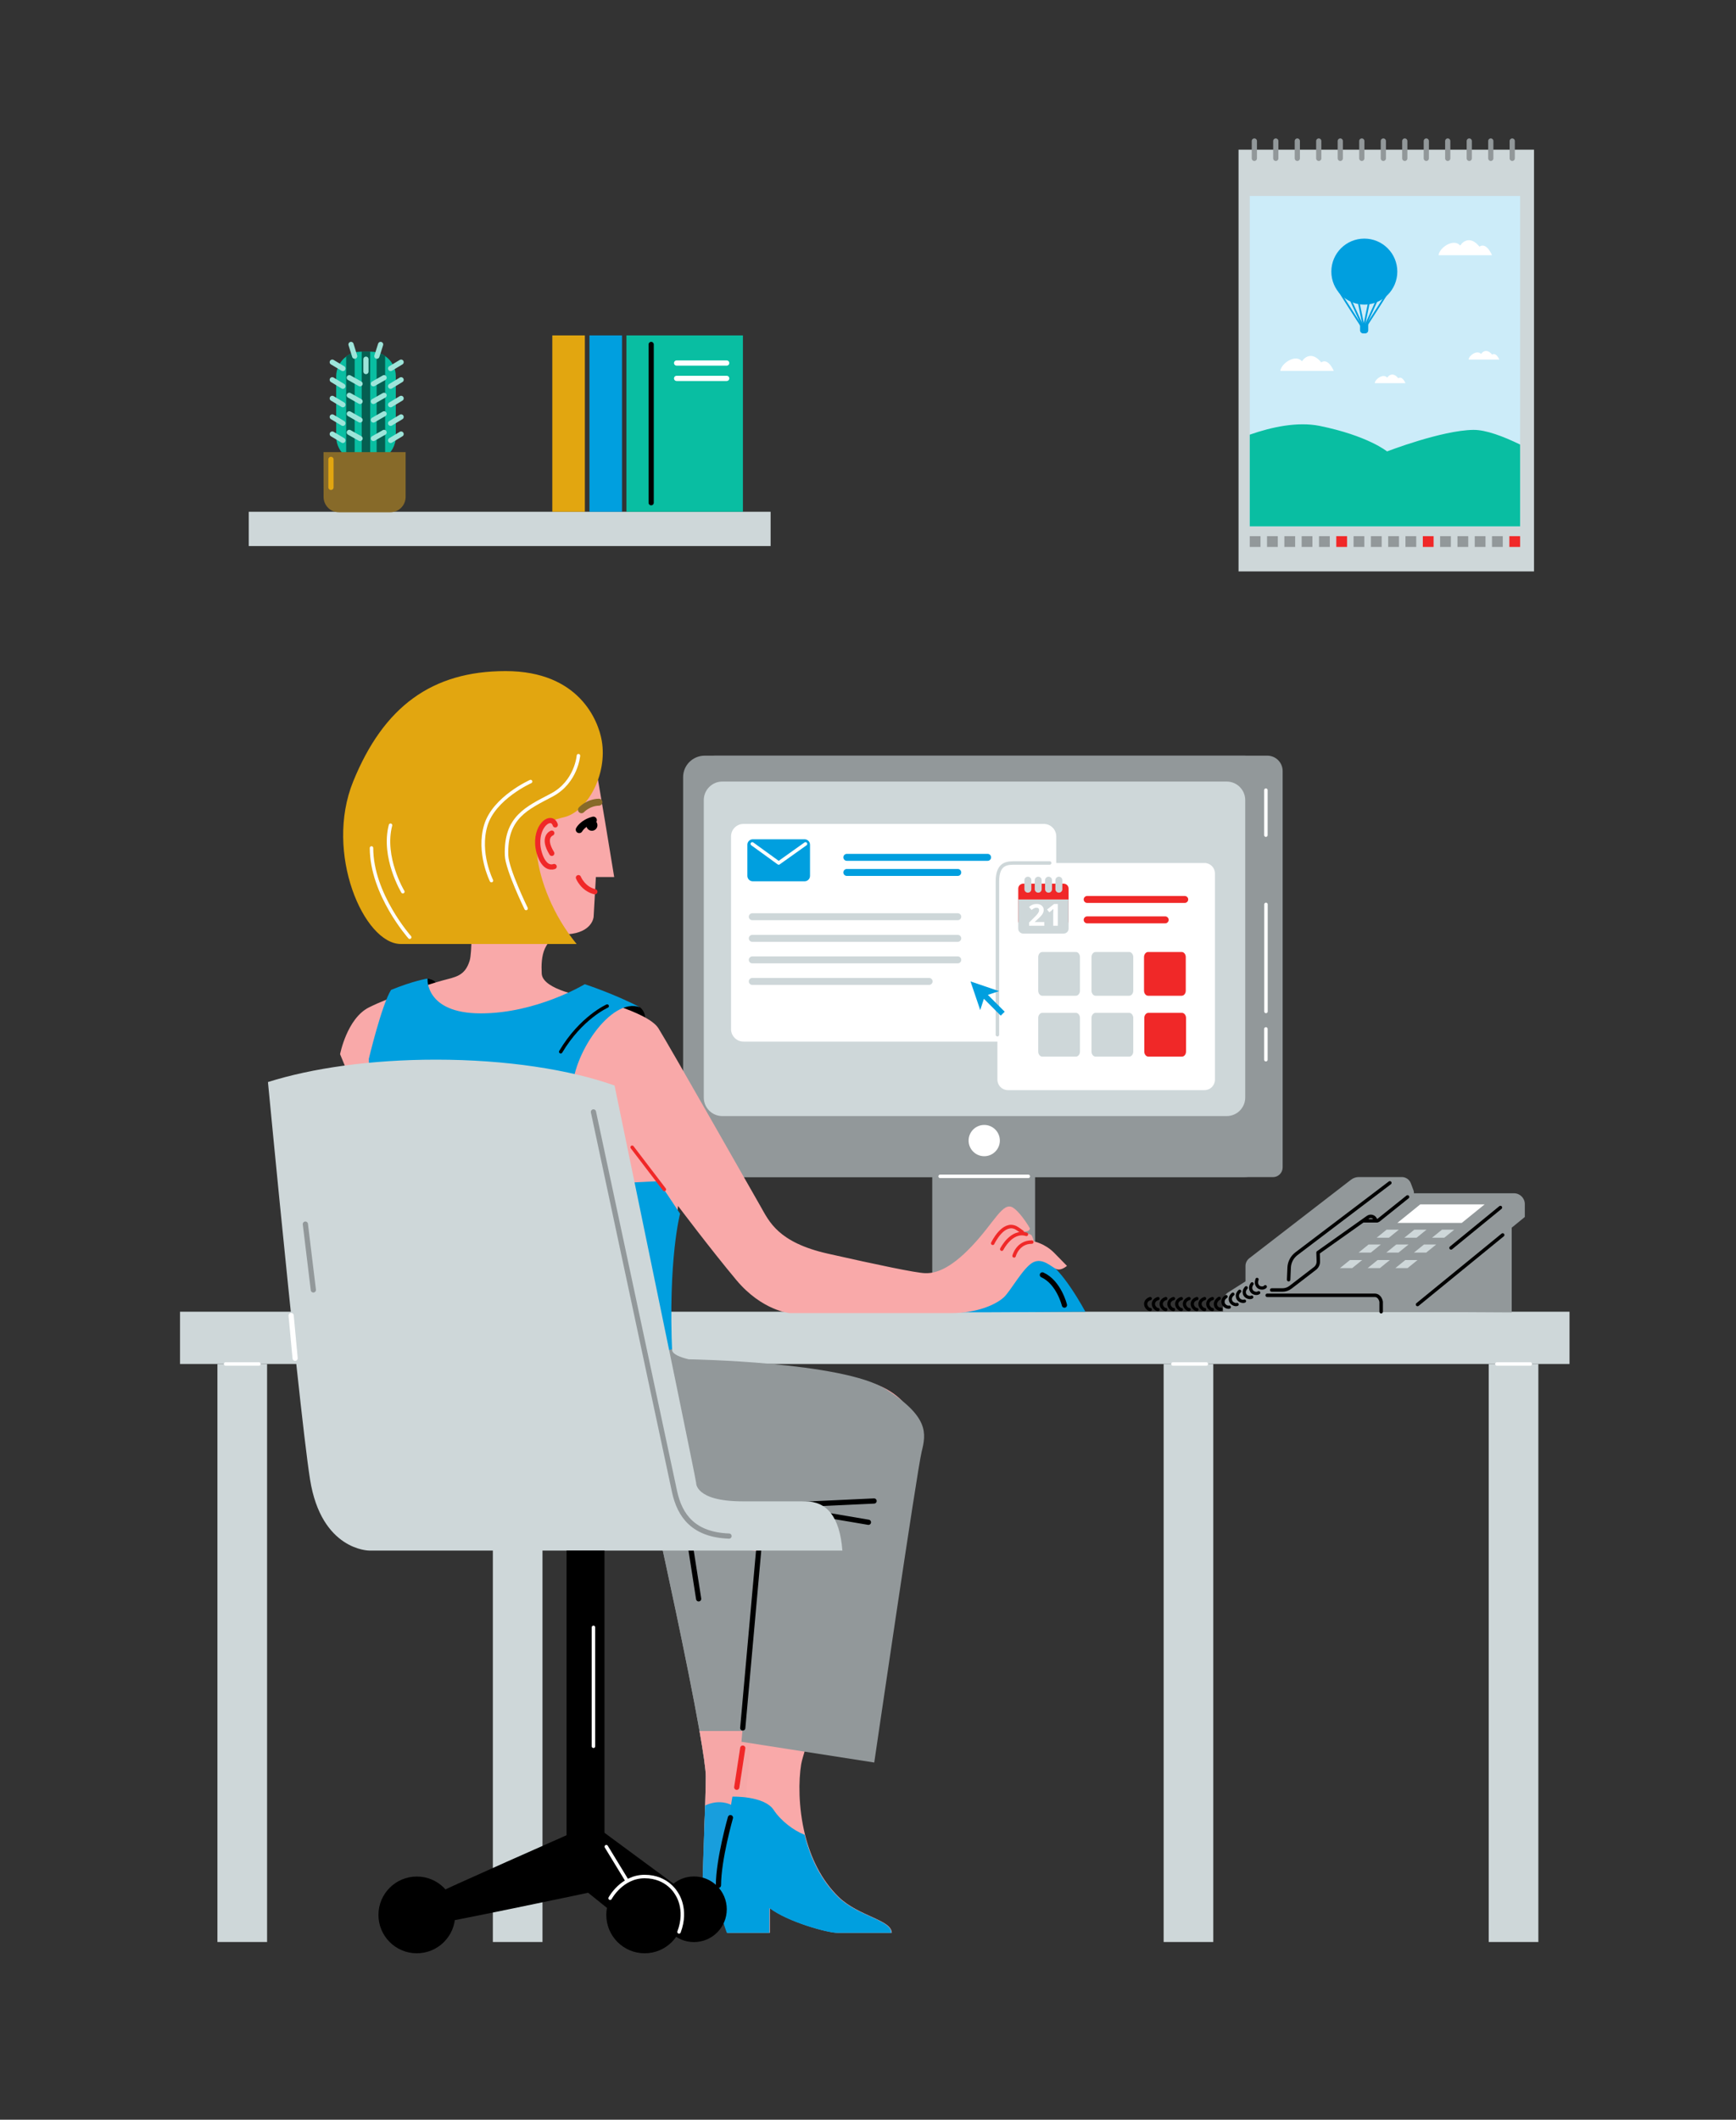 <?xml version="1.0" encoding="utf-8"?>
<!-- Generator: Adobe Illustrator 28.0.0, SVG Export Plug-In . SVG Version: 6.00 Build 0)  -->
<svg version="1.1" id="Vrstva_1" xmlns="http://www.w3.org/2000/svg" xmlns:xlink="http://www.w3.org/1999/xlink" x="0px" y="0px"
	 viewBox="0 0 2000 2441.3" style="enable-background:new 0 0 2000 2441.3;" xml:space="preserve">
<rect x="0" y="0" width="2000" height="2441.3" fill="#333333" stroke="none"/>
<style type="text/css">
	.st0{fill:#92989A;}
	.st1{fill:#CED7D9;}
	.st2{fill:none;stroke:#FFFFFF;stroke-width:4;stroke-linecap:round;stroke-linejoin:round;}
	.st3{fill:#FFFFFF;}
	.st4{fill:#009FDF;}
	.st5{fill:#F02828;}
	.st6{fill:none;stroke:#009FDF;stroke-width:8;stroke-linecap:round;stroke-linejoin:round;}
	.st7{fill:none;stroke:#F02828;stroke-width:8;stroke-linecap:round;stroke-linejoin:round;}
	.st8{fill:none;stroke:#CED7D9;stroke-width:8;stroke-linecap:round;stroke-linejoin:round;}
	.st9{fill:none;stroke:#CED7D9;stroke-width:4;stroke-linecap:round;stroke-linejoin:round;}
	.st10{fill:#09BEA2;}
	.st11{fill:#E2A610;}
	.st12{fill:none;stroke:#000000;stroke-width:6;stroke-linecap:round;stroke-linejoin:round;}
	.st13{fill:none;stroke:#FFFFFF;stroke-width:6;stroke-linecap:round;stroke-linejoin:round;}
	.st14{fill:#055F51;}
	.st15{fill:#876A29;}
	.st16{fill:none;stroke:#9DE5DA;stroke-width:6;stroke-linecap:round;stroke-linejoin:round;}
	.st17{fill:none;stroke:#E2A610;stroke-width:6;stroke-linecap:round;stroke-linejoin:round;}
	.st18{fill:none;stroke:#000000;stroke-width:4;stroke-linecap:round;stroke-linejoin:round;}
	.st19{fill:none;stroke:#000000;stroke-width:3.71;stroke-linecap:round;stroke-linejoin:round;}
	.st20{fill:#F9A9A9;}
	.st21{fill:none;stroke:#F02828;stroke-width:6;stroke-linecap:round;stroke-miterlimit:10;}
	.st22{fill:none;stroke:#876A29;stroke-width:8;stroke-linecap:round;stroke-miterlimit:10;}
	.st23{fill:none;stroke:#000000;stroke-width:8;stroke-linecap:round;stroke-miterlimit:10;}
	.st24{fill:none;stroke:#F02828;stroke-width:6;stroke-linecap:round;stroke-linejoin:round;}
	.st25{fill:#F6A7A7;}
	.st26{fill:#189EDD;}
	.st27{fill:none;stroke:#F02828;stroke-width:4;stroke-linecap:round;stroke-linejoin:round;}
	.st28{fill:none;stroke:#92989A;stroke-width:6;stroke-linecap:round;stroke-linejoin:round;}
	.st29{fill:#CCECF9;}
	.st30{fill:none;stroke:#009FDF;stroke-width:2;stroke-linecap:round;stroke-linejoin:round;}
</style>
<g id="_01">
	<g id="PC">
		<path class="st0" d="M823.8,870.3h636.2c9.8,0,17.7,7.9,17.7,17.7v456.5c0,6.2-5,11.2-11.2,11.2H823.8c-9.8,0-17.7-7.9-17.7-17.7
			V888C806.1,878.2,814.1,870.3,823.8,870.3L823.8,870.3z"/>
		<path class="st0" d="M811.9,870.3h621.7c13.8,0,24.9,11.2,24.9,24.9v435.5c0,13.8-11.2,24.9-24.9,24.9H811.9
			c-13.8,0-24.9-11.2-24.9-24.9V895.2C786.9,881.4,798.1,870.3,811.9,870.3z"/>
		<path class="st1" d="M832.2,900.1h581c11.8,0,21.4,9.6,21.4,21.4V1264c0,11.8-9.6,21.4-21.4,21.4h-581c-11.8,0-21.4-9.6-21.4-21.4
			V921.5C810.8,909.7,820.4,900.1,832.2,900.1z"/>
		<line class="st2" x1="1458.5" y1="1041.6" x2="1458.5" y2="1164.9"/>
		<path class="st2" d="M1458.4,1185c0,0,0,37.6,0,35.4"/>
		<path class="st2" d="M1458.4,910c0,0,0,54.1,0,51.8"/>
		<path class="st3" d="M856.6,948.9h345.9c7.9,0,14.4,6.4,14.4,14.4v221.9c0,7.9-6.4,14.4-14.4,14.4H856.6
			c-7.9,0-14.4-6.4-14.4-14.4V963.3C842.2,955.3,848.7,948.9,856.6,948.9z"/>
		<path class="st3" d="M1161.1,993.9h226.6c6.6,0,12,5.4,12,12v237.6c0,6.6-5.4,12-12,12h-226.6c-6.6,0-12-5.4-12-12v-237.6
			C1149.1,999.3,1154.5,993.9,1161.1,993.9z"/>
		<path class="st4" d="M867.3,966.6h59.6c3.5,0,6.3,2.8,6.3,6.3v35.8c0,3.5-2.8,6.3-6.3,6.3h-59.6c-3.5,0-6.3-2.8-6.3-6.3V973
			C860.9,969.5,863.8,966.6,867.3,966.6z"/>
		<path class="st5" d="M1231.1,1023.4v37.1c0,3.1-2.5,5.7-5.7,5.7h-46.6c-3.1,0-5.7-2.5-5.7-5.7v-37.1c0-3.1,2.5-5.7,5.7-5.7h46.6
			C1228.5,1017.7,1231.1,1020.2,1231.1,1023.4z"/>
		<path class="st1" d="M1244.2,1102.3v38.6c0,3.3-2.1,5.9-4.7,5.9h-38.7c-2.6,0-4.7-2.6-4.7-5.9v-38.6c0-3.2,2.1-5.9,4.7-5.9h38.7
			C1242.1,1096.4,1244.2,1099.1,1244.2,1102.3z"/>
		<path class="st1" d="M1305.6,1102.3v38.6c0,3.3-2.1,5.9-4.7,5.9h-38.7c-2.6,0-4.7-2.6-4.7-5.9v-38.6c0-3.2,2.1-5.9,4.7-5.9h38.7
			C1303.5,1096.4,1305.6,1099.1,1305.6,1102.3z"/>
		<path class="st5" d="M1366.1,1102.3v38.6c0,3.3-2.1,5.9-4.7,5.9h-38.7c-2.6,0-4.7-2.6-4.7-5.9v-38.6c0-3.2,2.1-5.9,4.7-5.9h38.7
			C1364,1096.4,1366.1,1099.1,1366.1,1102.3z"/>
		<path class="st1" d="M1244.2,1172.4v38.6c0,3.3-2.1,5.9-4.7,5.9h-38.7c-2.6,0-4.7-2.6-4.7-5.9v-38.6c0-3.2,2.1-5.9,4.7-5.9h38.7
			C1242.1,1166.5,1244.2,1169.2,1244.2,1172.4z"/>
		<path class="st1" d="M1305.6,1172.4v38.6c0,3.3-2.1,5.9-4.7,5.9h-38.7c-2.6,0-4.7-2.6-4.7-5.9v-38.6c0-3.2,2.1-5.9,4.7-5.9h38.7
			C1303.5,1166.5,1305.6,1169.2,1305.6,1172.4z"/>
		<path class="st5" d="M1366.4,1172.4v38.6c0,3.3-2.1,5.9-4.7,5.9H1323c-2.6,0-4.7-2.6-4.7-5.9v-38.6c0-3.2,2.1-5.9,4.7-5.9h38.7
			C1364.3,1166.5,1366.4,1169.2,1366.4,1172.4z"/>
		<polyline class="st2" points="866.7,971.9 897.1,993.9 928,971.9 		"/>
		<line class="st6" x1="975.6" y1="987.4" x2="1137.8" y2="987.4"/>
		<line class="st7" x1="1252.5" y1="1035.9" x2="1364.9" y2="1035.9"/>
		<line class="st7" x1="1252.5" y1="1059.4" x2="1342.4" y2="1059.4"/>
		<line class="st6" x1="975.6" y1="1004.8" x2="1103.4" y2="1004.8"/>
		<line class="st8" x1="866.7" y1="1055.8" x2="1103.4" y2="1055.8"/>
		<line class="st8" x1="866.7" y1="1080.7" x2="1103.4" y2="1080.7"/>
		<line class="st8" x1="866.7" y1="1105.5" x2="1103.4" y2="1105.5"/>
		<line class="st8" x1="866.7" y1="1130.3" x2="1070.4" y2="1130.3"/>
		<rect x="1074" y="1341.8" class="st0" width="118.5" height="171.7"/>
		<path class="st9" d="M1209.3,993.9h-39.6c-8.6,0-20.6-0.4-20.6,21.2v176.6"/>
		<path class="st1" d="M1231.1,1035.9v33.6c0,3.1-2.5,5.7-5.7,5.7h-46.6c-3.1,0-5.7-2.5-5.7-5.7v-33.6H1231.1L1231.1,1035.9z"/>
		<line class="st8" x1="1184.2" y1="1013.7" x2="1184.2" y2="1024.1"/>
		<line class="st8" x1="1196.1" y1="1013.7" x2="1196.1" y2="1024.1"/>
		<line class="st8" x1="1208" y1="1013.7" x2="1208" y2="1024.1"/>
		<line class="st8" x1="1219.9" y1="1013.7" x2="1219.9" y2="1024.1"/>
		<g>
			<path class="st3" d="M1203.1,1066.2h-17.5v-3.7l6.3-6.3c1.9-1.9,3.1-3.2,3.6-4s1-1.4,1.2-2s0.4-1.3,0.4-1.9c0-1-0.3-1.8-0.8-2.2
				s-1.3-0.7-2.2-0.7c-1,0-1.9,0.2-2.8,0.7s-1.9,1.1-2.9,1.9l-2.9-3.4c1.2-1.1,2.2-1.8,3.1-2.2s1.7-0.8,2.7-1c1-0.2,2-0.3,3.2-0.3
				c1.6,0,2.9,0.3,4.1,0.9s2.1,1.4,2.8,2.4s1,2.2,1,3.5c0,1.2-0.2,2.2-0.6,3.2s-1,2-1.9,3.1s-2.3,2.6-4.5,4.5l-3.2,3v0.2h10.9
				L1203.1,1066.2L1203.1,1066.2z"/>
			<path class="st3" d="M1218.7,1066.2h-5.3v-14.5l0.1-2.4l0.1-2.6c-0.9,0.9-1.5,1.4-1.8,1.7l-2.9,2.3l-2.6-3.2l8.1-6.4h4.3
				L1218.7,1066.2L1218.7,1066.2z"/>
		</g>
		<line class="st2" x1="1184.7" y1="1354.8" x2="1083.1" y2="1354.8"/>
		<polygon class="st4" points="1151,1141.5 1138.1,1145.8 1157.5,1165.2 1152.9,1169.7 1133.5,1150.3 1129.3,1163.3 1118.1,1130.3 
					"/>
		<circle class="st3" cx="1133.9" cy="1313.6" r="18"/>
	</g>
	<g id="policka">
		<rect x="286.6" y="589.4" class="st1" width="601.2" height="39.5"/>
		<rect x="721.7" y="386.3" class="st10" width="134.2" height="203.1"/>
		<rect x="679.1" y="386.3" class="st4" width="37.5" height="203.1"/>
		<rect x="636.3" y="386.3" class="st11" width="37.5" height="203.1"/>
		<line class="st12" x1="750.2" y1="396.7" x2="750.2" y2="579"/>
		<line class="st13" x1="779.5" y1="418.1" x2="837.2" y2="418.1"/>
		<line class="st13" x1="779.5" y1="435.8" x2="837.2" y2="435.8"/>
		<g>
			<path class="st10" d="M456,433.5v69.3c0,10.1-5.2,19-13.1,24.1c-1.3,0.8-2.7,1.6-4.1,2.2c-3.5,1.5-7.4,2.4-11.4,2.4h-11.5
				c-4.1,0-8-0.9-11.5-2.4c-1.8-0.8-3.5-1.8-5.1-2.9c-7.3-5.2-12-13.7-12-23.3v-69.3c0-9.4,4.6-17.8,11.6-23
				c2.9-2.2,6.2-3.8,9.8-4.7c2.3-0.6,4.8-0.9,7.2-0.9h11.5c2.3,0,4.5,0.3,6.6,0.8c3.6,0.8,6.9,2.3,9.8,4.4
				C451.2,415.2,456,423.8,456,433.5z"/>
			<path class="st14" d="M408.6,405.8v118.4c0,2.5-1.9,4.5-4.3,4.8c-0.2,0-0.4,0-0.6,0c-2,0-3.8-1.2-4.5-3c-0.3-0.6-0.4-1.2-0.4-1.9
				V410.5C401.7,408.4,405,406.7,408.6,405.8z"/>
			<path class="st14" d="M426.5,404.9v119.3c0,2.7-2.2,4.9-4.9,4.9s-4.9-2.2-4.9-4.9V404.9H426.5z"/>
			<path class="st14" d="M443.7,410v114.2c0,1-0.3,1.9-0.8,2.7c-0.9,1.3-2.4,2.2-4.1,2.2h0c-2.7,0-4.9-2.2-4.9-4.9V405.6
				C437.5,406.5,440.8,408,443.7,410L443.7,410z"/>
			<path class="st15" d="M372.7,520.7h94.6v51.6c0,9.8-7.9,17.7-17.7,17.7h-59.1c-9.8,0-17.7-7.9-17.7-17.7L372.7,520.7L372.7,520.7
				L372.7,520.7z"/>
			<line class="st16" x1="430.2" y1="442" x2="442.5" y2="435"/>
			<line class="st16" x1="450" y1="424.4" x2="462.1" y2="417.1"/>
			<line class="st16" x1="430.2" y1="462.3" x2="442.5" y2="455.3"/>
			<line class="st16" x1="450" y1="444.8" x2="462.1" y2="437.4"/>
			<line class="st16" x1="430.2" y1="483.7" x2="442.5" y2="476.6"/>
			<line class="st16" x1="450" y1="466.1" x2="462.1" y2="458.8"/>
			<line class="st16" x1="430.2" y1="505" x2="442.5" y2="498"/>
			<line class="st16" x1="450" y1="487.5" x2="462.1" y2="480.2"/>
			<line class="st16" x1="414.8" y1="442" x2="402.4" y2="435"/>
			<line class="st16" x1="395" y1="424.4" x2="382.8" y2="417.1"/>
			<line class="st16" x1="414.8" y1="462.3" x2="402.4" y2="455.3"/>
			<line class="st16" x1="395" y1="444.8" x2="382.8" y2="437.4"/>
			<line class="st16" x1="414.8" y1="483.7" x2="402.4" y2="476.6"/>
			<line class="st16" x1="395" y1="466.1" x2="382.8" y2="458.8"/>
			<line class="st16" x1="414.8" y1="505" x2="402.4" y2="498"/>
			<line class="st16" x1="395" y1="487.5" x2="382.8" y2="480.2"/>
			<line class="st16" x1="450" y1="507.2" x2="462.1" y2="499.9"/>
			<line class="st16" x1="395" y1="507.2" x2="382.8" y2="499.9"/>
			<line class="st16" x1="408.6" y1="410.2" x2="404.4" y2="396.7"/>
			<line class="st16" x1="434.2" y1="410.2" x2="438.5" y2="396.7"/>
			<line class="st16" x1="421.6" y1="427.9" x2="421.6" y2="413.7"/>
			<line class="st17" x1="381.3" y1="529.1" x2="381.3" y2="561.3"/>
		</g>
	</g>
	<g id="stul">
		<g>
			<rect x="207.4" y="1510.7" class="st1" width="1600.8" height="60.2"/>
			<rect x="1340.6" y="1570.9" class="st1" width="57.2" height="665.7"/>
			<rect x="1715.1" y="1570.9" class="st1" width="57.2" height="665.7"/>
			<rect x="250.5" y="1570.9" class="st1" width="57.2" height="665.7"/>
			<rect x="567.8" y="1570.9" class="st1" width="57.2" height="665.7"/>
			<line class="st2" x1="1389.8" y1="1570.9" x2="1351.3" y2="1570.9"/>
			<line class="st2" x1="298.3" y1="1570.9" x2="259.9" y2="1570.9"/>
			<line class="st2" x1="1763" y1="1570.9" x2="1724.5" y2="1570.9"/>
		</g>
	</g>
	<g id="telefon">
		<g>
			<path class="st0" d="M1594.7,1374.3h149.6c6.8,0,12.4,5.6,12.4,12.4v14.9l-133.8,109.2H1409v-11.5c0-4.4,2.3-8.6,6-10.9
				L1594.7,1374.3L1594.7,1374.3z"/>
			<path class="st0" d="M1741.6,1511.5v-104.3c0,0-129.7,103.6-128.3,103.6S1741.6,1511.5,1741.6,1511.5L1741.6,1511.5z"/>
			<line class="st18" x1="1731.2" y1="1422.3" x2="1633.1" y2="1502.4"/>
			<line class="st18" x1="1728.6" y1="1390.7" x2="1671.7" y2="1437.2"/>
			<polygon class="st3" points="1684.1,1408.4 1609.9,1408.4 1636.2,1387.1 1710.4,1387.1 			"/>
			<polygon class="st1" points="1600.1,1425.5 1586,1425.5 1597.5,1416.2 1611.6,1416.2 			"/>
			<polygon class="st1" points="1632,1425.5 1617.9,1425.5 1629.4,1416.2 1643.5,1416.2 			"/>
			<polygon class="st1" points="1663.9,1425.5 1649.8,1425.5 1661.3,1416.2 1675.4,1416.2 			"/>
			<polygon class="st1" points="1579.3,1442.6 1565.2,1442.6 1576.7,1433.3 1590.8,1433.3 			"/>
			<polygon class="st1" points="1611.2,1442.6 1597.1,1442.6 1608.6,1433.3 1622.7,1433.3 			"/>
			<polygon class="st1" points="1643.1,1442.6 1629,1442.6 1640.5,1433.3 1654.6,1433.3 			"/>
			<polygon class="st1" points="1557.8,1460.5 1543.7,1460.5 1555.2,1451.2 1569.3,1451.2 			"/>
			<polygon class="st1" points="1589.7,1460.5 1575.6,1460.5 1587.1,1451.2 1601.2,1451.2 			"/>
			<polygon class="st1" points="1621.6,1460.5 1607.5,1460.5 1619,1451.2 1633.1,1451.2 			"/>
			<path class="st18" d="M1459.9,1491.8h123.8c6.4,0,7.5,7.5,7.5,7.5v11.4"/>
			<path class="st0" d="M1625.4,1380.9l-38.2,28h-22.3l-41.6,30.3c-2.8,2.1-4.5,5.4-4.3,9c0.1,3.1,0.2,7.1,0.1,10.6l-33.5,24.5
				c-2.1,1.5-4.6,2.3-7.1,2.3H1445c-5.6,0-10.1-4.5-10.1-10.1V1458c0-3.4,1.6-6.7,4.3-8.8l117.1-90.4c2.7-2.1,5.9-3.2,9.3-3.2h49.4
				c4.6,0,8.8,2.9,10.4,7.2l3,8C1629.8,1374.5,1628.5,1378.6,1625.4,1380.9L1625.4,1380.9z"/>
			<path class="st18" d="M1465.1,1485.7h12.3c3.4,0,6.7-1.1,9.4-3.2l28.1-21.6c2.5-1.9,4-5,3.9-8.2l-0.3-10.1l57.3-40.6
				c3-2.2,7.2-1.1,8.7,2.3l0,0c0.7,1.4,2.5,1.9,3.8,0.9l33.3-26.7"/>
			<line class="st18" x1="1571.2" y1="1406" x2="1586.3" y2="1406"/>
			<path class="st18" d="M1601.2,1362.3l-107.6,81.6c-5,3.8-8.1,9.6-8.4,15.9l-0.6,14"/>
			<g>
				<path class="st19" d="M1325.2,1495.6c0,0-5.3,1.2-5.3,6.3c0,3,3,6.3,5.3,6.3"/>
				<path class="st19" d="M1334.1,1495.6c0,0-5.3,1.2-5.3,6.3c0,3,3,6.3,5.3,6.3"/>
				<path class="st19" d="M1343.1,1495.6c0,0-5.3,1.2-5.3,6.3c0,3,3,6.3,5.3,6.3"/>
				<path class="st19" d="M1352,1495.6c0,0-5.3,1.2-5.3,6.3c0,3,3,6.3,5.3,6.3"/>
				<path class="st19" d="M1361,1495.6c0,0-5.3,1.2-5.3,6.3c0,3,3,6.3,5.3,6.3"/>
				<path class="st19" d="M1369.9,1495.6c0,0-5.3,1.2-5.3,6.3c0,3,3,6.3,5.3,6.3"/>
				<path class="st19" d="M1378.9,1495.6c0,0-5.3,1.2-5.3,6.3c0,3,3,6.3,5.3,6.3"/>
				<path class="st19" d="M1387.8,1495.6c0,0-5.3,1.2-5.3,6.3c0,3,3,6.3,5.3,6.3"/>
				<path class="st19" d="M1396.8,1495.6c0,0-5.3,1.2-5.3,6.3c0,3,3,6.3,5.3,6.3"/>
				<path class="st19" d="M1404.6,1495.3c0,0-0.3,0.1-0.6,0.4c-0.2,0.1-0.4,0.3-0.7,0.5c-0.2,0.2-0.4,0.4-0.7,0.6
					c-0.8,1-2.4,2.6-2.3,5.2c0,0.8,0.2,1.5,0.5,2.3c0.3,0.7,0.7,1.4,1.4,2c0.7,0.6,1.4,1,2.3,1.3c0.7,0.2,1.5,0.3,2.2,0.2"/>
				<path class="st19" d="M1412.5,1493.3c0,0-0.3,0.2-0.7,0.5c-0.4,0.3-0.9,0.8-1.4,1.4c-0.9,1.2-1.8,3.1-1.2,5.6
					c0.3,1.5,1.5,2.8,2.8,3.7c0.7,0.4,1.4,0.8,2.2,0.9c0.7,0.2,1.4,0.2,2,0"/>
				<path class="st19" d="M1420.4,1490.5c0,0-1.1,0.7-1.9,2.1c-0.9,1.3-1.6,3.2-0.7,5.7c0.5,1.4,1.7,2.7,3.2,3.4
					c1.4,0.8,3,1,4.2,0.6"/>
				<path class="st19" d="M1428.2,1487.1c0,0-1,0.8-1.8,2.2c-0.8,1.4-1.3,3.3-0.3,5.7c0.6,1.4,1.9,2.6,3.4,3.2
					c1.5,0.6,3.1,0.8,4.2,0.3"/>
				<path class="st19" d="M1435.7,1483.1c0,0-0.9,0.9-1.6,2.3c-0.6,1.5-1.1,3.4,0.1,5.7c0.7,1.3,2.1,2.4,3.7,2.9
					c1.5,0.5,3.2,0.5,4.2-0.1"/>
				<path class="st19" d="M1442.5,1478.6c0,0-0.2,0.2-0.5,0.7c-0.3,0.4-0.6,1-0.8,1.8c-0.5,1.5-0.7,3.5,0.7,5.7
					c0.8,1.3,2.3,2.2,3.9,2.6c1.6,0.4,3.3,0.2,4.3-0.6"/>
				<path class="st19" d="M1448.2,1473.5c0,0-0.1,0.2-0.2,0.7c-0.1,0.2-0.1,0.5-0.2,0.8c-0.1,0.3-0.2,0.6-0.2,1
					c-0.2,1.5-0.1,3.5,1.6,5.5c1,1.2,2.6,1.8,4.3,1.9c0.8,0.1,1.7-0.1,2.4-0.3c0.8-0.2,1.4-0.7,1.8-1.2"/>
			</g>
		</g>
	</g>
	<g id="zena">
		<g>
			<path class="st0" d="M917.2,1777.6c0,0-39.1,374.4-40.7,377.5c-0.7,1.3-11.6,6.1-24.4,11.4c-18.4,7.6-40.6,16.1-42,16.1
				s-0.1-35.1,1.2-71.1c0.4-10.9,0.8-21.9,1.1-32.1c0.4-13.4,0.7-25.3,0.7-33.5s-2.9-27.6-7.2-52.3c-14.1-79.9-44.1-216-44.1-216
				L917.2,1777.6L917.2,1777.6z"/>
			<path class="st0" d="M917.2,1777.6c0,0-39.1,374.4-40.7,377.5c-0.7,1.3-11.6,6.1-24.4,11.4c-18.4,7.6-40.6,16.1-42,16.1
				s-0.1-35.1,1.2-71.1c0.4-10.9,0.8-21.9,1.1-32.1c0.4-13.4,0.7-25.3,0.7-33.5s-2.9-27.6-7.2-52.3c-14.1-79.9-44.1-216-44.1-216
				L917.2,1777.6L917.2,1777.6z"/>
		</g>
		<path d="M737.1,1160c0,0,7,4.7,5.9,13.8c-0.7,5-33.8-11.7-33.8-11.7l14.5-7.2L737.1,1160L737.1,1160z"/>
		<path class="st4" d="M1250.4,1510.7c0,0-27.3-51.5-47.6-59.5s-90.6,53.2-95.3,60.2C1139.5,1511.5,1250.4,1510.7,1250.4,1510.7
			L1250.4,1510.7z"/>
		<path d="M492.5,1127c0,0,9.1,1.5,9.4,5.2c0.3,3.4-9.4,7.1-9.4,7.1V1127z"/>
		<path class="st20" d="M1214.2,1442.6c-10.5-10.5-23.1-12.9-23.1-12.9s-1.6-6.2-3.1-7.4c-2.1-1.8-7.5-1.3-8.8-4
			c4.2,0.5,6.6-0.7,7.4-3.4c-4.5-8.2-13.5-20.4-19.6-24.1c-11.7-7.1-21,16.5-47.3,44.3c-26.3,27.8-43.2,31.6-54.1,31.2
			c-10.9-0.4-54.8-9.6-112-22.5c-57.2-12.9-67.5-37.1-77.2-54.1c-9.8-17-105.6-185.9-117.9-205.5s-82.9-36.1-82.9-36.1
			s-50.5-7.7-51.5-26.8c-1-19.1,1-43.3,29.9-45.3c28.8-2.1,29.9-20.1,29.9-20.1l2.6-45.8h21.1c0,0-19.3-119-26.1-153.4
			c-6.9-34.3-101.6-5.5-101.6-5.5l-39.8,122.9c0,0,6.5,114,1,132.2c-5.5,18.2-16.8,18.9-31.6,23c-14.8,4.1-59,18.2-84.4,30.9
			c-25.4,12.7-33.3,53.9-33.3,53.9l224.2,545.5l259.9,27.1c0,0-3.4,100.6-7.5,130.4c-2.7,19.6-14,92.1-24.1,152
			c-5.2,31.2-10.1,59-13.3,74.2c-9.3,44.3,6.9,82.7,6.9,82.7h49.1v-28.5c20.6,15.8,66.6,28.5,77.9,28.5h62.5
			c-0.3-15.1-38.1-18.9-61.1-41.2c-20.5-19.9-32.5-46.1-38.9-71.9c-7.8-31.6-7.4-62.6-4.4-80.9c5.5-33.3,116-310.3,125-337.5
			c8.9-27.1,19.2-69-26.8-94.7c-46-25.8-215.2-31.6-233.4-32.3c-18.2-0.7-19.2-13.1-20.2-40.5s13.6-138.1,13.6-138.1
			s37.5,49.9,67.1,85.3s61.5,38.1,61.5,38.1h186.4c28.6,0,50.7-9.4,60.3-18.2c7.8-7.2,22.3-34.3,33.6-40.2
			c11.3-5.9,21.8,5.9,27.2,7.8c5.4,2,11.9-3.8,11.9-3.8S1224.7,1453.2,1214.2,1442.6L1214.2,1442.6z M1152,1419.9
			c0.3-0.5,4.7-8,10.4-8.8c5.9-0.9,7.8,4.2,7.8,4.2C1163.3,1411.9,1152.6,1419.5,1152,1419.9z"/>
		<path class="st11" d="M693.3,853.2c6.7,39.3-17.1,81.6-43.2,87.9s-34.4,13.4-31.4,43s18.3,69.9,45.6,103.1H461.8
			c-42.6,0-88.4-104.9-54.9-187.2c35.1-86.3,90.8-127.1,175.6-127.1S689.4,830.2,693.3,853.2L693.3,853.2z"/>
		<path class="st21" d="M666.4,1010.8c0,0,5.1,12.9,18.9,16.2"/>
		<path class="st22" d="M669.9,932.6c0,0,7.8-8.5,20.1-8.7"/>
		<path class="st23" d="M667.3,955.5c0,0,4-7.8,16.3-11"/>
		<circle cx="681.9" cy="950.4" r="6.4"/>
		<path class="st24" d="M639.7,950c-4.2-12.3-21.3-0.7-20.2,22c0.5,11,7,30,18.9,26"/>
		<path class="st24" d="M635.7,959.5c0,0-11.7,4.3,0,23.3"/>
		<path class="st2" d="M666.4,870.3c0,0-2.4,30.4-30.8,45.4c-28.3,15-53.6,25.4-52,69.5c0.6,16.3,22.5,61.1,22.5,61.1"/>
		<path class="st2" d="M611.3,900.1c0,0-42,18.7-51.6,50.3c-9.6,31.7,6.5,63.8,6.5,63.8"/>
		<path class="st2" d="M472,1079.4c0,0-44-49.5-44-102.8"/>
		<path class="st2" d="M464.1,1027c0,0-23.9-39.6-14.2-76.6"/>
		<path class="st4" d="M492.5,1127c0,0-3,40.1,61.4,40.1s119.8-33.6,119.8-33.6s34.3,11.2,63.4,26.5c-33.2-12-78.6,55.5-77.8,98.2
			s30.6,105.5,30.6,105.5l68.7-3.3l24.9,37.4c0,0-14,52-9,162.6c-1.2,0-37.7,5.1-37.7,5.1l-305.3-133.4l-6.6-212.6
			c0,0,14.8-62.2,25.6-79.4C475.7,1129.7,492.4,1127,492.5,1127L492.5,1127z"/>
		<path class="st25" d="M866.2,1993.5l-12.7,141.3l-42.2-23.3c0.9-25.3,1.8-51.1,1.8-65.6c0-8.3-2.9-27.6-7.2-52.3H866.2z"/>
		<path class="st26" d="M852,2166.5c-18.4,7.6-40.6,16.1-42,16.1s-0.1-35.1,1.2-71.1c0.4-10.9,0.8-21.9,1.1-32.1
			c5.4-2.6,19.4-7.7,34,1.3C857.1,2087.3,855.4,2131,852,2166.5z"/>
		<path class="st18" d="M699.5,1158.7c0,0-30.1,13.3-53.5,52.6"/>
		<path class="st0" d="M793.4,1565.5c0,0,177.8,2.7,227.3,34.5s46.4,50.7,41.1,72c-5.3,21.3-54.6,357.9-54.6,357.9l-153-23.9
			l21.3-241.9l-100.4-22.8l-21.8-181l21.3-6.6C774.7,1553.6,770.6,1560.1,793.4,1565.5L793.4,1565.5z"/>
		<path class="st4" d="M1026.9,2226.1h-62.5c-11.3,0-57.3-12.7-77.9-28.5v28.5h-49.1c0,0-16.1-38.4-6.9-82.7
			c3.2-15.2,8.1-43,13.3-74.2c0,0,36.7-1.2,47.6,15.4c8.2,12.4,22.7,23.5,35.5,28.5c6.4,25.8,18.3,51.9,38.9,71.9
			C988.8,2207.3,1026.6,2211,1026.9,2226.1L1026.9,2226.1z"/>
		<line class="st12" x1="917.2" y1="1732.9" x2="1007" y2="1728.7"/>
		<line class="st12" x1="919.1" y1="1739.4" x2="1000.5" y2="1753.2"/>
		<line class="st12" x1="795.2" y1="1779.3" x2="804.9" y2="1841.4"/>
		<line class="st12" x1="855.7" y1="1990.1" x2="874.6" y2="1779.3"/>
		<path class="st27" d="M1168.3,1446.4c0,0,4.1-15.9,20.4-15.9"/>
		<path class="st27" d="M1154.1,1438.7c0.2-0.4,11.3-22.4,28.4-17.1"/>
		<path class="st27" d="M1143.7,1431.9c0.2-0.4,11.9-25.1,26.5-18c2.1,1,7.5,5.1,7.5,5.1"/>
		<line class="st27" x1="765.4" y1="1369.9" x2="728.3" y2="1321.3"/>
		<line class="st24" x1="855.7" y1="2013.3" x2="848.8" y2="2058.4"/>
		<path class="st12" d="M841.5,2093.4c0,0-13.7,47.7-13.8,77.9"/>
		<path class="st12" d="M1226.3,1503.1c0,0-6.3-26.1-25.4-34.8"/>
	</g>
	<g id="zidle">
		<path class="st1" d="M970.5,1785.8H425.3c0,0-55.1,0-68.1-81.9c-7-44.1-22.2-191.1-34.8-317.4c-5.3-53.7-10.2-103.6-13.7-140.3
			c50.5-16,118.6-25.8,193.6-25.8c81.2,0,154.4,11.5,205.7,29.8c6.6,32.1,15.2,73.4,24.4,118.1c30.4,147.2,68.3,330.7,69.6,339.4
			c0,0-1.5,21.4,53.6,21.4h72C952.1,1729.1,967.4,1746,970.5,1785.8L970.5,1785.8z"/>
		<path class="st28" d="M683.7,1280.6c0,0,87.3,408.9,93.4,437.2s22.2,49.8,62.8,51.3"/>
		<line class="st28" x1="351.8" y1="1409.8" x2="361" y2="1485.6"/>
		<line class="st13" x1="335.4" y1="1515.1" x2="340" y2="1564.3"/>
		<rect x="652.7" y="1785.8" width="43.7" height="357.6"/>
		<circle cx="799.5" cy="2198.9" r="37.8"/>
		<path d="M692.6,2112l45.1,78.8v37.4l-60.1-48.3c0,0-175.4,36.9-175.8,35.3s-2.2-31.5,0-33.7c2.2-2.2,160-71.9,160-71.9L692.6,2112
			L692.6,2112z"/>
		<polygon points="688.1,2104.7 787.2,2177.8 787.2,2205.4 696.4,2171.7 		"/>
		<line class="st2" x1="727.7" y1="2174.7" x2="698.5" y2="2126.8"/>
		<line class="st2" x1="683.7" y1="1874.2" x2="683.7" y2="2011.2"/>
		<circle cx="480.2" cy="2205.4" r="44.2"/>
		<circle cx="742.7" cy="2205.4" r="44.2"/>
		<path class="st2" d="M702.9,2186.2c0,0,13.3-25,39.8-25s36.7,19.6,36.7,19.6s13,17.4,2.9,44.2"/>
	</g>
</g>
<g id="objekty">
	<g id="kalendar2">
		<rect x="1426.9" y="172.4" class="st1" width="340.4" height="485.7"/>
		<rect x="1439.8" y="225.7" class="st29" width="311.5" height="380.6"/>
		<rect x="1439.8" y="617.5" class="st0" width="12.4" height="12.4"/>
		<rect x="1459.7" y="617.5" class="st0" width="12.4" height="12.4"/>
		<rect x="1479.7" y="617.5" class="st0" width="12.4" height="12.4"/>
		<rect x="1499.6" y="617.5" class="st0" width="12.4" height="12.4"/>
		<rect x="1519.6" y="617.5" class="st0" width="12.4" height="12.4"/>
		<rect x="1539.5" y="617.5" class="st5" width="12.4" height="12.4"/>
		<rect x="1559.4" y="617.5" class="st0" width="12.4" height="12.4"/>
		<rect x="1579.4" y="617.5" class="st0" width="12.4" height="12.4"/>
		<rect x="1599.3" y="617.5" class="st0" width="12.4" height="12.4"/>
		<rect x="1619.2" y="617.5" class="st0" width="12.4" height="12.4"/>
		<rect x="1639.2" y="617.5" class="st5" width="12.4" height="12.4"/>
		<rect x="1659.1" y="617.5" class="st0" width="12.4" height="12.4"/>
		<rect x="1679.1" y="617.5" class="st0" width="12.4" height="12.4"/>
		<rect x="1699" y="617.5" class="st0" width="12.4" height="12.4"/>
		<rect x="1718.9" y="617.5" class="st0" width="12.4" height="12.4"/>
		<rect x="1738.9" y="617.5" class="st5" width="12.4" height="12.4"/>
		<line class="st28" x1="1445.1" y1="162.4" x2="1445.1" y2="182.4"/>
		<line class="st28" x1="1469.8" y1="162.4" x2="1469.8" y2="182.4"/>
		<line class="st28" x1="1494.6" y1="162.4" x2="1494.6" y2="182.4"/>
		<line class="st28" x1="1519.3" y1="162.4" x2="1519.3" y2="182.4"/>
		<line class="st28" x1="1544.1" y1="162.4" x2="1544.1" y2="182.4"/>
		<line class="st28" x1="1643.2" y1="162.4" x2="1643.2" y2="182.4"/>
		<line class="st28" x1="1667.9" y1="162.4" x2="1667.9" y2="182.4"/>
		<line class="st28" x1="1692.7" y1="162.4" x2="1692.7" y2="182.4"/>
		<line class="st28" x1="1568.9" y1="162.4" x2="1568.9" y2="182.4"/>
		<line class="st28" x1="1593.7" y1="162.4" x2="1593.7" y2="182.4"/>
		<line class="st28" x1="1618.4" y1="162.4" x2="1618.4" y2="182.4"/>
		<line class="st28" x1="1717.5" y1="162.4" x2="1717.5" y2="182.4"/>
		<line class="st28" x1="1742.2" y1="162.4" x2="1742.2" y2="182.4"/>
		<path class="st10" d="M1751.3,512v94.2h-311.5V500.6c25.4-8.9,55.1-15.2,80.5-10.1c55.6,11.3,77.7,29.4,77.7,29.4
			s62.8-24.3,99.3-24.8C1711.9,494.9,1732.2,502.7,1751.3,512z"/>
		<path class="st3" d="M1475,427.2h61.6c0,0-6.2-15.4-14.5-9.9c-10.3-12.8-19.2-6-22.1-1.2C1492.5,407.4,1476.1,418.3,1475,427.2z"
			/>
		<path class="st3" d="M1657.3,293.9h61.6c0,0-6.2-15.4-14.5-9.9c-10.3-12.8-19.2-6-22.1-1.2C1674.8,274.1,1658.4,285,1657.3,293.9z
			"/>
		<path class="st3" d="M1691.9,414.1h35.4c0,0-3.6-8.8-8.3-5.7c-5.9-7.3-11-3.5-12.7-0.7C1702,402.7,1692.5,409,1691.9,414.1
			L1691.9,414.1z"/>
		<path class="st3" d="M1583.8,441.3h35.4c0,0-3.6-8.8-8.3-5.7c-5.9-7.3-11-3.5-12.7-0.7C1593.8,429.9,1584.4,436.2,1583.8,441.3
			L1583.8,441.3z"/>
		<g>
			<circle class="st4" cx="1571.8" cy="312.8" r="38"/>
			<path class="st4" d="M1566.9,373.4h9.4v7c0,2-1.6,3.6-3.6,3.6h-2.2c-2,0-3.6-1.6-3.6-3.6L1566.9,373.4L1566.9,373.4L1566.9,373.4
				z"/>
			<path class="st30" d="M1542.9,335.6c0.1,0.4,25.3,39.5,25.3,39.5"/>
			<path class="st30" d="M1599.5,335.6c-0.1,0.4-25.3,39.5-25.3,39.5"/>
			<path class="st30" d="M1590.7,335.6c0.4,0-17.8,39.5-17.8,39.5"/>
			<path class="st30" d="M1551.8,335.6c-0.4,0,17.8,39.5,17.8,39.5"/>
			<path class="st30" d="M1563,335.6c-0.4,0,7.8,39.5,7.8,39.5"/>
			<path class="st30" d="M1579.4,335.6c0.4,0-7.8,39.5-7.8,39.5"/>
		</g>
	</g>
</g>
</svg>
